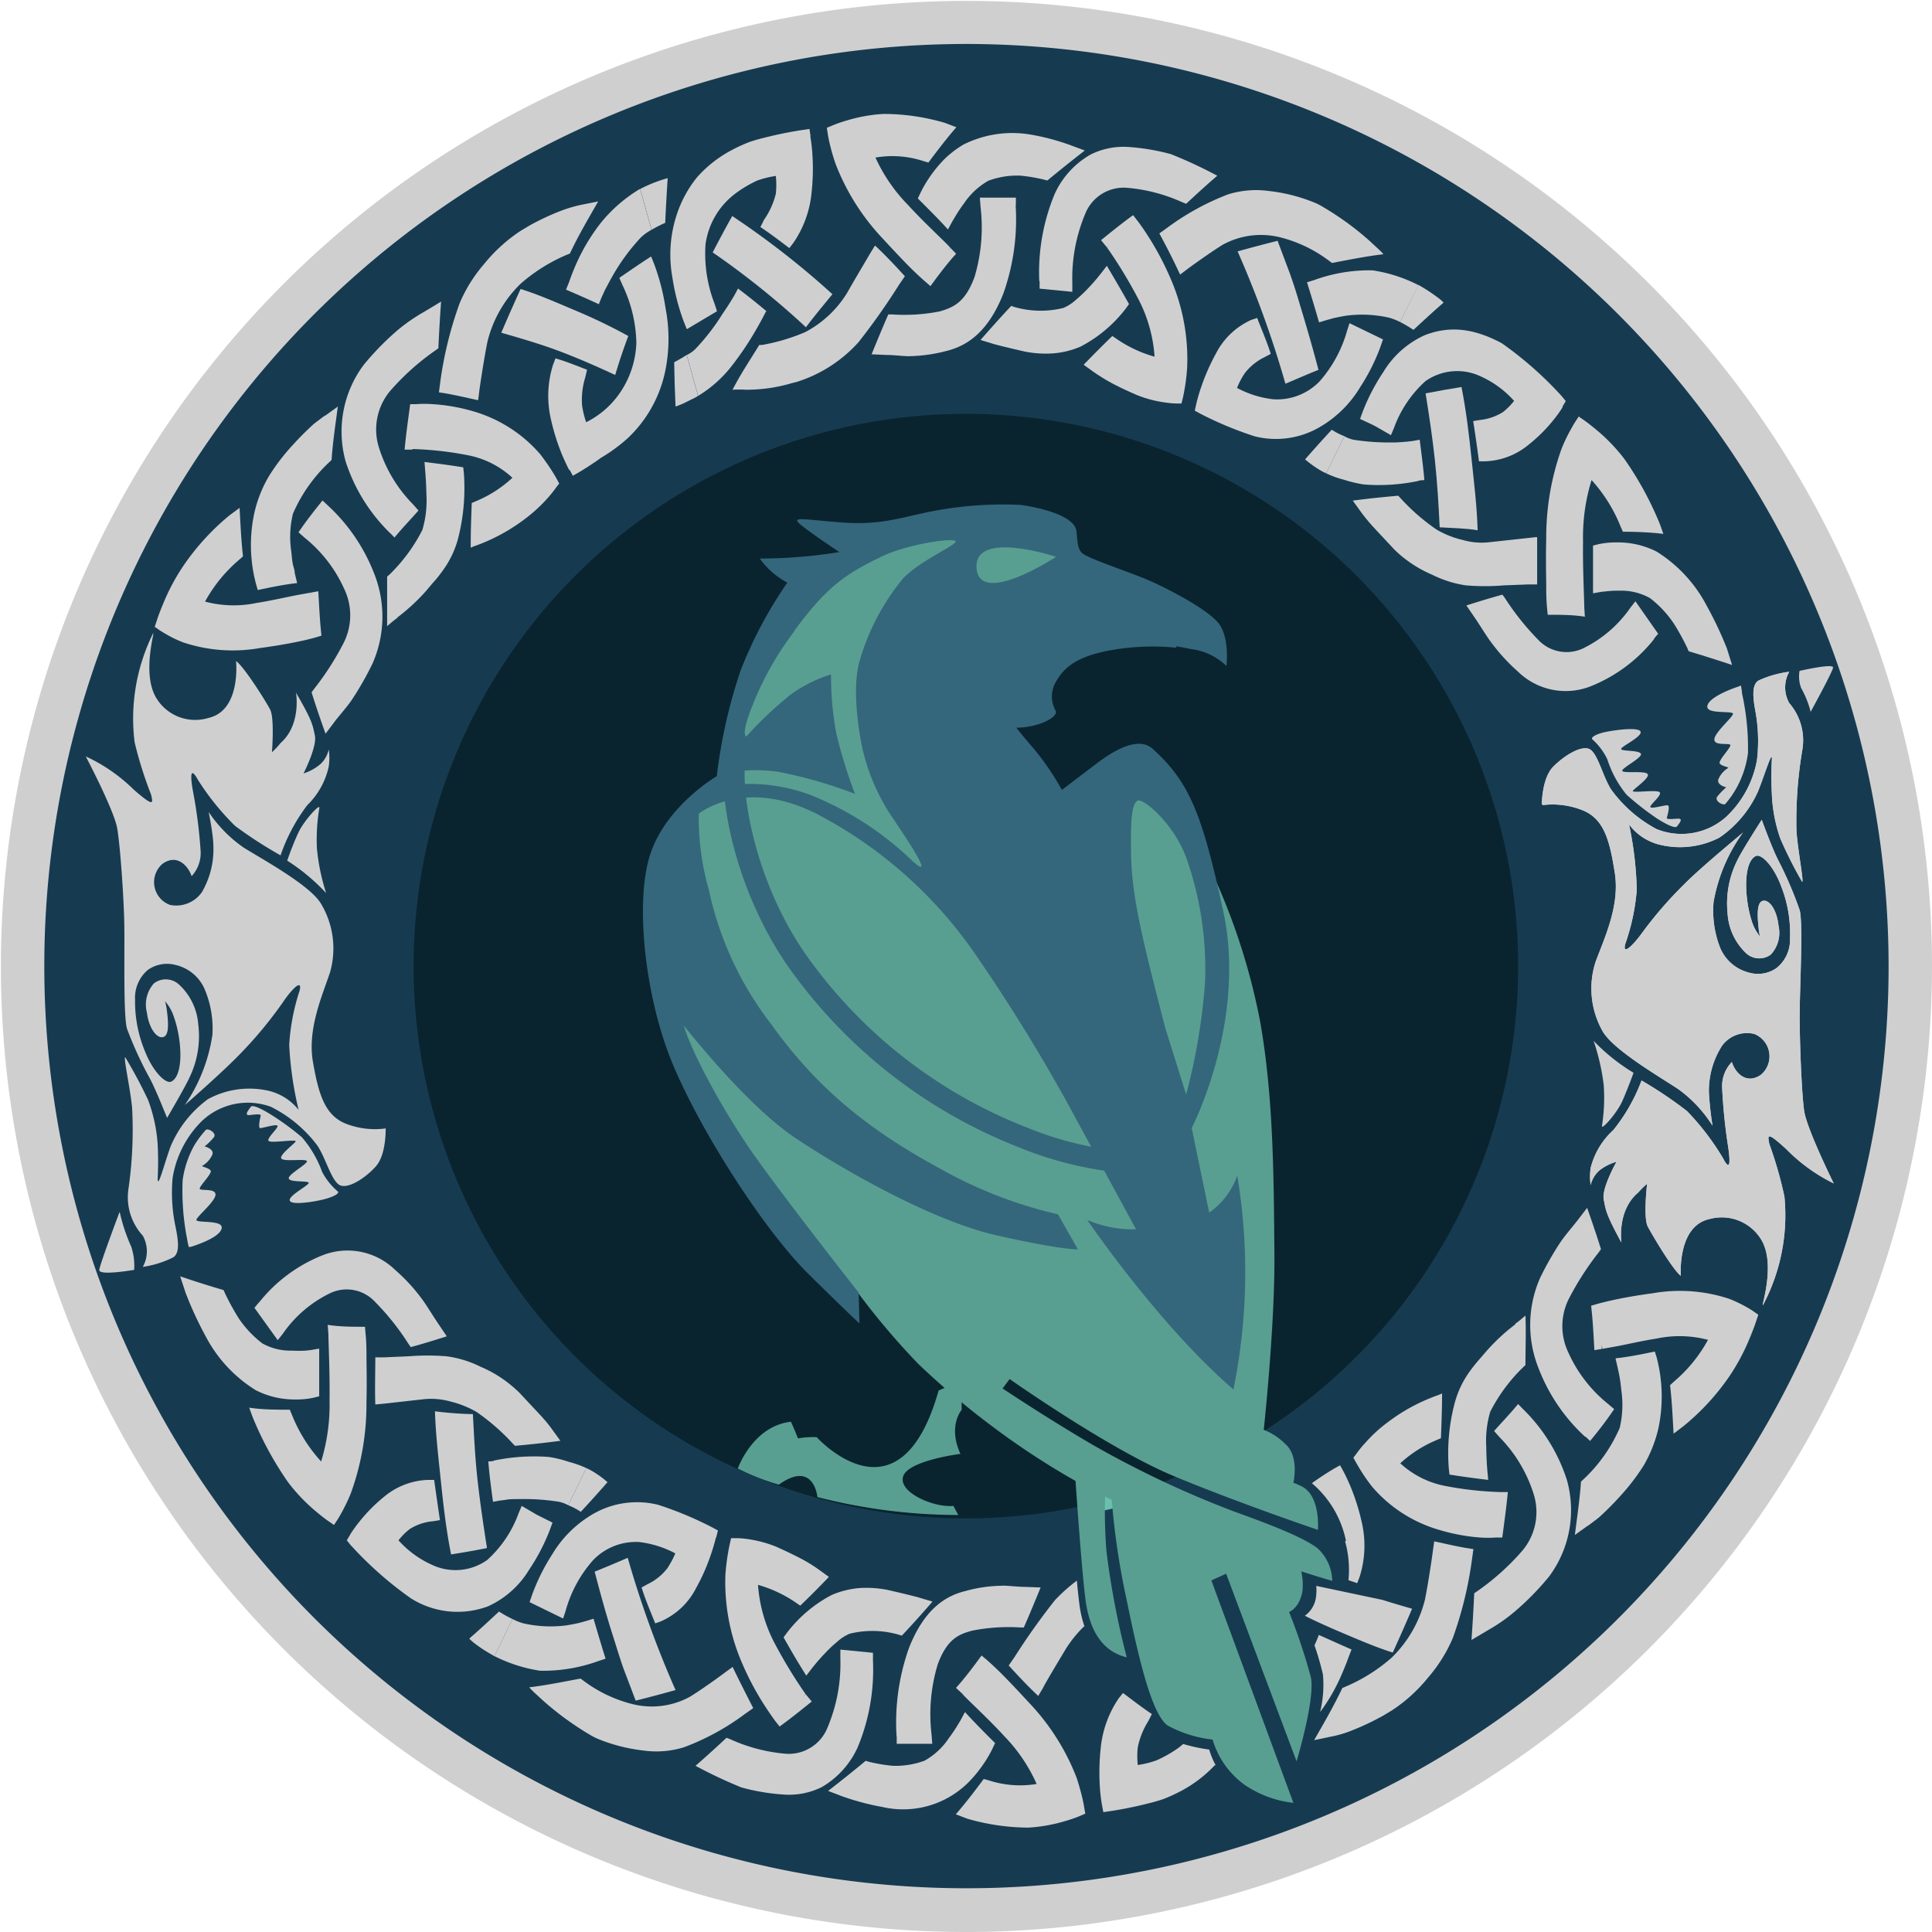 <?xml version="1.0" encoding="UTF-8"?> <svg xmlns="http://www.w3.org/2000/svg" id="Слой_1" data-name="Слой 1" width="60mm" height="60mm" viewBox="0 0 170.08 170.08"> <defs> <style>.cls-1{fill:#163b51;}.cls-2{fill:#0a242f;}.cls-3,.cls-4{fill:#d0cfd0;}.cls-4{fill-opacity:0;}.cls-5{fill:#6abfaf;}.cls-6{fill:#589f91;}.cls-7{fill:#34677c;}</style> </defs> <path class="cls-1" d="M356.88,414.69a83.11,83.11,0,1,1-85.3-83.08q1.1,0,2.19,0a83.11,83.11,0,0,1,83.11,83.11" transform="translate(-188.74 -329.65)"></path> <path class="cls-2" d="M322.39,414.69a48.62,48.62,0,1,1-48.62-48.61,48.62,48.62,0,0,1,48.62,48.61" transform="translate(-188.74 -329.65)"></path> <path class="cls-3" d="M332.53,424.08a17.09,17.09,0,0,1-3.5-2.8,19.08,19.08,0,0,1,.89,3.89,15.89,15.89,0,0,1-.15,3.57c-.11.51,1.31-1.09,1.78-2.14s1-2.52,1-2.52" transform="translate(-188.74 -329.65)"></path> <path class="cls-3" d="M348.15,392.36a8.51,8.51,0,0,0-.85-2.14,2.91,2.91,0,0,1-.14-1.51s3-.69,2.95-.29-2,3.94-2,3.94" transform="translate(-188.74 -329.65)"></path> <path class="cls-3" d="M341.72,390.11c-.84.28-2.62,1-2.68,1.73s2.35.33,2.26.67-1.6,1.62-1.64,2.22,1.26.31,1.4.49-1.11,1.4-.92,1.65.86.31.73.39a2.14,2.14,0,0,0-.86,1c-.15.52.7.7.7.7a5.47,5.47,0,0,0-.81.84c-.23.36.51.78.72.63a8.58,8.58,0,0,0,1-1.43,8.67,8.67,0,0,0,1-3.05,22,22,0,0,0-.52-5.23A6.46,6.46,0,0,0,342,390Z" transform="translate(-188.74 -329.65)"></path> <path class="cls-3" d="M336.33,402.45c.29-.37.62-.76.09-.73s-1,.09-.94-.1.28-1,.09-1.07-1.46.34-1.54.15,1-1,.83-1.29-2.56.1-2.37-.15,1.5-1.14,1.3-1.46-2.06-.06-2.23-.27,1.69-1.13,1.64-1.49-1.6-.24-1.74-.43,1.82-1.07,1.71-1.53-2.26-.16-3.05,0-1.33.45-1.22.64a5.55,5.55,0,0,1,1.34,1.78,9.51,9.51,0,0,0,1.69,3.11,25,25,0,0,0,2.54,2c.68.46,1.68,1,1.86.81" transform="translate(-188.74 -329.65)"></path> <path class="cls-3" d="M324.47,400.46s0-2.29,1-3.31,2.62-2,3.3-1.49,1.1,2.41,1.81,3.5a11.73,11.73,0,0,0,4,3.48,5.89,5.89,0,0,0,6.11-1.07,9.06,9.06,0,0,0,2.72-5,14.34,14.34,0,0,0-.12-4.21c-.18-1-.43-2.43.28-2.81a9.12,9.12,0,0,1,2.68-.76,2.83,2.83,0,0,0,0,2.75,5,5,0,0,1,1.16,4.09,37.33,37.33,0,0,0-.52,7.18c.11,1.66.68,4.57.49,4.46a37.54,37.54,0,0,1-1.91-3.79,13.38,13.38,0,0,1-.75-3.95,29.3,29.3,0,0,1,0-3c.07-1-.61,1.28-1.22,2.8a9.75,9.75,0,0,1-3.4,4.06,7.56,7.56,0,0,1-5.09.66,4.8,4.8,0,0,1-2.86-1.82,30.8,30.8,0,0,1,.68,5.76,18.7,18.7,0,0,1-1,4.72c-.33,1.17.74.08,1.45-.91a35.11,35.11,0,0,1,3.73-4.31c1.53-1.55,5-4.38,5.18-4.56a14.78,14.78,0,0,0-2.6,6.13,8.94,8.94,0,0,0,.57,4,3.73,3.73,0,0,0,2.51,2.2,2.85,2.85,0,0,0,2.45-.38,3.18,3.18,0,0,0,1.2-2.62,11.28,11.28,0,0,0-.76-4.54c-.67-1.84-1.77-2.94-2.25-2.71-1.13.54-1,3.7-.38,5.65a4,4,0,0,0,.75,1.43,4.9,4.9,0,0,1-.13-.81c-.14-1.32-.11-2.29.45-2.34s1.18.9,1.31,2.22a2.78,2.78,0,0,1-.69,2.53,1.71,1.71,0,0,1-2.27-.23,5.26,5.26,0,0,1-1.53-3.46,8.42,8.42,0,0,1,.86-4.61c.35-.77,2.15-3.57,2.15-3.57.18.48.94,2.55,1.44,3.53a34,34,0,0,1,1.9,4.42c.32,1.16,0,7,0,9.33s.17,6.71.39,8.31,2.61,6.42,2.61,6.42a15.24,15.24,0,0,1-4.16-3c-1.79-1.65-1.65-1.22-1.51-.47a34.44,34.44,0,0,1,1.33,4.64,16.9,16.9,0,0,1-1.85,9.47c-.37.69,1.11-3.2-.09-5.51a4.06,4.06,0,0,0-4.63-2c-2.89.6-2.55,5-2.55,5-.64-.43-2.5-3.55-2.91-4.33s-.06-3.77-.06-3.77a7.57,7.57,0,0,0-.79.78c-1.89,1.58-1.47,4.4-1.47,4.4-1.38-2.54-1.37-2.82-1.56-3.81s1.13-3.31,1.13-3.31a4.44,4.44,0,0,0-1.54.79,2.54,2.54,0,0,0-.74,1.27,5.25,5.25,0,0,1,0-1.51,6.7,6.7,0,0,1,2-3.34,15.74,15.74,0,0,0,2.48-4.36,36,36,0,0,1,4,2.69,22.38,22.38,0,0,1,3.16,4.13c.59,1.14.69.59.48-.88a48.18,48.18,0,0,1-.54-5.23,3.05,3.05,0,0,1,.85-2.34c.29.93,1.23,2,2.53,1.15a2.12,2.12,0,0,0-.56-3.62,2.72,2.72,0,0,0-2.84,1.05,7.38,7.38,0,0,0-1.15,4.12,29,29,0,0,0,.32,2.91,11.63,11.63,0,0,0-3-3.21c-1.69-1.12-5.85-3.53-6.71-5.17a7.62,7.62,0,0,1-.6-6c.75-2.07,2.16-4.93,1.71-7.84s-.95-4.72-2.74-5.51a7.14,7.14,0,0,0-3.57-.5" transform="translate(-188.74 -329.65)"></path> <path class="cls-3" d="M214,405.4a17.49,17.49,0,0,1,3.45,2.87,18.46,18.46,0,0,1-.81-3.91,16.65,16.65,0,0,1,.21-3.56c.12-.51-1.32,1.06-1.82,2.1s-1,2.5-1,2.5" transform="translate(-188.74 -329.65)"></path> <path class="cls-3" d="M199.29,436.39a15.27,15.27,0,0,0,1,3,5.33,5.33,0,0,1,.26,2.05s-3.14.55-3.07,0,1.78-5.08,1.78-5.08" transform="translate(-188.74 -329.65)"></path> <path class="cls-3" d="M205.55,439.41c.84-.26,2.64-.93,2.71-1.67s-2.34-.38-2.23-.72,1.63-1.58,1.68-2.18-1.25-.34-1.38-.52,1.14-1.38.95-1.63-.85-.34-.73-.41a2.13,2.13,0,0,0,.89-1c.16-.5-.69-.71-.69-.71a4.85,4.85,0,0,0,.83-.82c.24-.35-.49-.79-.71-.64a8.76,8.76,0,0,0-1.05,1.41,8.89,8.89,0,0,0-1,3,21.89,21.89,0,0,0,.4,5.24,6.77,6.77,0,0,0,.14.67Z" transform="translate(-188.74 -329.65)"></path> <path class="cls-3" d="M210.82,427.09c-.28.37-.6.78-.07.72s1-.12.94.08-.24,1.05-.05,1.07,1.44-.39,1.53-.2-.95,1.07-.79,1.32,2.56-.19,2.38.07-1.46,1.19-1.25,1.49,2.06,0,2.24.21-1.66,1.18-1.59,1.54,1.6.19,1.75.37-1.79,1.13-1.66,1.58,2.26.09,3.05-.12,1.32-.49,1.19-.67a5.87,5.87,0,0,1-1.39-1.73,9.72,9.72,0,0,0-1.79-3.06,23.7,23.7,0,0,0-2.61-1.92c-.69-.44-1.71-1-1.88-.75" transform="translate(-188.74 -329.65)"></path> <path class="cls-4" d="M223,427.74s.08,2.3-.85,3.35-2.55,2.11-3.26,1.6-1.18-2.38-1.92-3.44a11.74,11.74,0,0,0-4.07-3.36,5.88,5.88,0,0,0-6.07,1.28,9.07,9.07,0,0,0-2.55,5.07,14.48,14.48,0,0,0,.25,4.2c.21,1,.52,2.42-.18,2.82a8.84,8.84,0,0,1-2.66.84,2.83,2.83,0,0,0,0-2.75,5,5,0,0,1-1.3-4,36.58,36.58,0,0,0,.29-7.19c-.17-1.67-.83-4.56-.63-4.45a40.91,40.91,0,0,1,2,3.73,13.26,13.26,0,0,1,.88,3.92,26.32,26.32,0,0,1,0,3c0,1,.58-1.3,1.13-2.84a9.86,9.86,0,0,1,3.27-4.17,7.52,7.52,0,0,1,5.06-.83,4.78,4.78,0,0,1,2.92,1.72,30.16,30.16,0,0,1-.87-5.73,19,19,0,0,1,.88-4.75c.29-1.17-.75-.05-1.42,1a35.92,35.92,0,0,1-3.59,4.43c-1.48,1.6-4.81,4.54-5,4.72a14.56,14.56,0,0,0,2.4-6.2,8.9,8.9,0,0,0-.7-4,3.71,3.71,0,0,0-2.58-2.12,2.84,2.84,0,0,0-2.44.46,3.16,3.16,0,0,0-1.11,2.66,11.45,11.45,0,0,0,.91,4.52c.73,1.81,1.86,2.87,2.34,2.62,1.11-.57.89-3.72.19-5.65a3.79,3.79,0,0,0-.8-1.41,6,6,0,0,1,.16.8c.18,1.33.19,2.29-.37,2.36s-1.21-.86-1.39-2.18a2.77,2.77,0,0,1,.61-2.54,1.71,1.71,0,0,1,2.28.15,5.26,5.26,0,0,1,1.64,3.41,8.35,8.35,0,0,1-.71,4.64c-.32.77-2,3.63-2,3.63-.19-.47-1-2.51-1.55-3.48a33.61,33.61,0,0,1-2-4.36c-.35-1.14-.24-7-.3-9.32s-.39-6.7-.67-8.3-2.82-6.32-2.82-6.32a15.32,15.32,0,0,1,4.26,2.9c1.84,1.58,1.69,1.17,1.52.42a34.21,34.21,0,0,1-1.48-4.6,14.34,14.34,0,0,1-.3-3.72,11.07,11.07,0,0,0,1.89,3.18,7,7,0,0,0,6.06,1.19c2.87-.68,2-4.44,2-4.44a6.22,6.22,0,0,1,1.74,2.06,9.68,9.68,0,0,1,.69,2.51,7.7,7.7,0,0,0,.76-.81,10.29,10.29,0,0,0,.93-2.69,10.44,10.44,0,0,1,1.16,3.1,5.73,5.73,0,0,1-.09,2.25,4.5,4.5,0,0,0,1.5-.85,2.48,2.48,0,0,0,.7-1.28,5,5,0,0,1,0,1.5,6.59,6.59,0,0,1-1.85,3.4,15.61,15.61,0,0,0-2.34,4.45,39.19,39.19,0,0,1-4.05-2.56,22.81,22.81,0,0,1-3.29-4c-.63-1.12-.71-.57-.45.9a47.07,47.07,0,0,1,.71,5.21,3.07,3.07,0,0,1-.77,2.37c-.32-.93-1.3-2-2.57-1.07a2.12,2.12,0,0,0,.68,3.6,2.73,2.73,0,0,0,2.81-1.15,7.34,7.34,0,0,0,1-4.15,29.14,29.14,0,0,0-.42-2.9,11.64,11.64,0,0,0,3.08,3.11c1.74,1.07,6,3.34,6.89,4.95a7.64,7.64,0,0,1,.8,6c-.69,2.09-2,5-1.45,7.89s1.09,4.68,2.91,5.41a7.15,7.15,0,0,0,3.59.38" transform="translate(-188.74 -329.65)"></path> <path class="cls-3" d="M320.77,461l0,.37h0V461a29.76,29.76,0,0,1-4.76-.53,8.07,8.07,0,0,1-4-2,10.9,10.9,0,0,1,3.23-2.06l.35-.15c.05-1.34.1-2.63.1-3.94-.26.13-.55.21-.81.32a16,16,0,0,0-3.95,2.2,12.47,12.47,0,0,0-2,1.83,8.87,8.87,0,0,0-.74.9c-.1.14-.2.27-.31.4l.27.49s.16.28.4.67a16,16,0,0,0,1,1.42,12.22,12.22,0,0,0,5.85,3.77A17,17,0,0,0,319,465c.89.06,1.43,0,1.43,0l.56,0c.18-1.35.36-2.65.49-4h-.67" transform="translate(-188.74 -329.65)"></path> <path class="cls-3" d="M315,465.33l-.12.86c-.06.48-.43,3-.7,4.29a10.7,10.7,0,0,1-2.94,5.11,15,15,0,0,1-4.07,2.55l-.26.11c-.76,1.61-1.61,3.06-2.48,4.59l1.43-.3a9.73,9.73,0,0,0,1.71-.48,23.3,23.3,0,0,0,2.94-1.38l.75-.45a13.84,13.84,0,0,0,3.2-2.9,13.23,13.23,0,0,0,2.18-3.49,33.47,33.47,0,0,0,1.67-6.82l.14-1c-1.14-.15-2.33-.44-3.45-.68" transform="translate(-188.74 -329.65)"></path> <path class="cls-3" d="M304.61,469.26a3.49,3.49,0,0,1,0,.79,2.41,2.41,0,0,1-1,1.84c.94.48,1.9.9,2.88,1.33,1.57.66,3.24,1.4,4.86,1.91.59-1.3,1.16-2.58,1.7-3.86-.89-.25-1.76-.51-2.62-.78Z" transform="translate(-188.74 -329.65)"></path> <path class="cls-3" d="M322.12,446.25a17,17,0,0,0-2.34,2.14c-.29.32-.58.67-.87,1a13.74,13.74,0,0,0-.87,1.11,8.46,8.46,0,0,0-1.23,2.63,17.29,17.29,0,0,0-.53,5.76l.06.57c1.11.18,2.25.33,3.41.47l-.08-.89s-.08-.9-.09-2a9.06,9.06,0,0,1,.35-3.11,14.79,14.79,0,0,1,2.89-3.91l.21-.2c0-1.48.06-2.87,0-4.35-.3.24-.58.5-.89.71" transform="translate(-188.74 -329.65)"></path> <path class="cls-3" d="M322.8,453.68l-.42-.43c-.67.83-1.41,1.58-2.11,2.38l.48.54a12.44,12.44,0,0,1,3,5,5.27,5.27,0,0,1-1,5,21.37,21.37,0,0,1-3.91,3.52l-.32.22q-.09,2-.24,4.11l1.52-.9a14.94,14.94,0,0,0,2.3-1.61,24.29,24.29,0,0,0,3-3.06,9.8,9.8,0,0,0,1.58-8.51,15.26,15.26,0,0,0-3.89-6.27" transform="translate(-188.74 -329.65)"></path> <path class="cls-3" d="M307.72,474.86l-.27.7s-.24.7-.7,1.73a15.92,15.92,0,0,1-1.8,3.08,9.94,9.94,0,0,0,.25-3.32,24.25,24.25,0,0,0-.74-2.55c.06-.15.1-.23.1-.23.1-.22.19-.45.28-.69,1,.44,1.91.86,2.88,1.28" transform="translate(-188.74 -329.65)"></path> <path class="cls-3" d="M329.75,448.4l0-.36h0l.05.36c.24-.06,1-.17,1.91-.36s2-.42,2.85-.55a9.81,9.81,0,0,1,4.54.11,12.9,12.9,0,0,1-3,3.68l-.34.31c.17,1.44.23,2.83.31,4.27l.88-.67a20.8,20.8,0,0,0,4.06-4.42,18.53,18.53,0,0,0,1.76-3.31c.37-.88.55-1.44.55-1.44l.21-.63-.43-.3s-.24-.17-.6-.37A12.58,12.58,0,0,0,341,444a13.83,13.83,0,0,0-6.77-.5c-1.5.2-2.73.43-3.58.62s-1.34.33-1.34.33l-.5.15c.16,1.33.21,2.58.29,3.91Z" transform="translate(-188.74 -329.65)"></path> <path class="cls-3" d="M328.46,464c.05,0,.42-.29,1-.73a25.91,25.91,0,0,0,1.9-1.9,19,19,0,0,0,2.08-2.71,11.79,11.79,0,0,0,1.29-3.25,13.58,13.58,0,0,0-.14-6.23l-.17-.55c-1.16.24-2.28.47-3.46.6l.2.87s.05.22.12.57.14.83.19,1.37a8.86,8.86,0,0,1-.14,3.31,13.6,13.6,0,0,1-3.16,4.5l-.25.23c-.11,1.6-.34,3.1-.54,4.7Z" transform="translate(-188.74 -329.65)"></path> <path class="cls-3" d="M328.29,456.1l.43.4a34.83,34.83,0,0,0,2.12-2.8l-.54-.46a12.2,12.2,0,0,1-3.5-4.54,5.35,5.35,0,0,1,.09-4.79,25.66,25.66,0,0,1,2.58-4l.21-.29c-.38-1.22-.8-2.45-1.22-3.64l-.92,1.2c-.52.65-1.14,1.38-1.46,1.87a26.89,26.89,0,0,0-1.77,3.12,10.27,10.27,0,0,0-.13,7.92,15.91,15.91,0,0,0,4.11,6.05" transform="translate(-188.74 -329.65)"></path> <path class="cls-3" d="M307.15,465.33a9.33,9.33,0,0,1,.3,3.43v0l.77.26.22-.58a9.11,9.11,0,0,0,.18-4.78,18.84,18.84,0,0,0-1-3.17c-.33-.79-.6-1.28-.62-1.32l-.29-.53-.48.27c-.44.26-1.2.73-2,1.31a9,9,0,0,1,3,5.08" transform="translate(-188.74 -329.65)"></path> <path class="cls-3" d="M259.67,478.8l-.24.23.23-.24a42.52,42.52,0,0,1-2.8-4.62,13,13,0,0,1-1.39-5,11.37,11.37,0,0,1,3.4,1.61l.32.22c.87-.84,1.71-1.68,2.52-2.53l-.73-.53a14.39,14.39,0,0,0-1.43-.92c-.73-.4-1.63-.83-2.51-1.22a10.6,10.6,0,0,0-2.48-.66,7,7,0,0,0-1-.08h-.46l-.13.58s-.07.32-.15.79-.17,1.12-.22,1.85a17.93,17.93,0,0,0,1.48,7.81,25.3,25.3,0,0,0,2,3.75c.55.84.91,1.32.91,1.32l.38.48c1-.72,1.91-1.46,2.83-2.2Z" transform="translate(-188.74 -329.65)"></path> <path class="cls-3" d="M251.79,465l.15-.62-.48-.26a31.43,31.43,0,0,0-4.79-2,7.73,7.73,0,0,0-5.92.93,10.08,10.08,0,0,0-3.4,3.44A17.67,17.67,0,0,0,235.6,470l-.24.69,2.95,1.44.22-.66a11.22,11.22,0,0,1,2.41-4.46A5.21,5.21,0,0,1,245,465.4a8.93,8.93,0,0,1,3.19,1,7.93,7.93,0,0,1-.71,1.32,4.8,4.8,0,0,1-1.73,1.39l-.53.29c.35,1.12.78,2.1,1.2,3.16l.5-.18a6.3,6.3,0,0,0,3.1-2.93,17.53,17.53,0,0,0,1.32-3c.28-.83.41-1.39.42-1.43" transform="translate(-188.74 -329.65)"></path> <path class="cls-3" d="M253.23,476.4l-.62.45c-.34.27-2.17,1.59-3.15,2.18a7,7,0,0,1-5.11.62,12,12,0,0,1-4.27-2.06l-.23-.17c-1.47.27-3,.59-4.52.77.35.4.75.73,1.13,1.09a26.5,26.5,0,0,0,4.2,3.08,5.56,5.56,0,0,0,.77.39,14.88,14.88,0,0,0,3.93,1,8.18,8.18,0,0,0,3.61-.29,21.57,21.57,0,0,0,5.37-2.94l.71-.5c-.63-1.22-1.24-2.43-1.82-3.63" transform="translate(-188.74 -329.65)"></path> <path class="cls-3" d="M244,466.79c-.95.41-1.92.82-2.91,1.22.49,1.86,1,3.76,1.62,5.68.3.95.6,1.95.93,2.88l1.06,2.79c1.19-.29,2.36-.61,3.51-.93A90.78,90.78,0,0,1,244,466.79" transform="translate(-188.74 -329.65)"></path> <path class="cls-3" d="M269.77,470.33c-.1-.05-1.34-.36-2.87-.71a9.62,9.62,0,0,0-2.48-.17,7.94,7.94,0,0,0-2.44.6,11.87,11.87,0,0,0-3.94,3.31l-.32.43c.63,1.12,1.28,2.24,2,3.37l.5-.65.34-.42c.2-.24.49-.57.82-.91a11.18,11.18,0,0,1,1.06-1,3.85,3.85,0,0,1,1.1-.71,8.33,8.33,0,0,1,4.33.09l.26.08c.94-1,1.84-2,2.7-3Z" transform="translate(-188.74 -329.65)"></path> <path class="cls-3" d="M265.59,475.82v-.67l-2.87-.28,0,.79a14.43,14.43,0,0,1-1.13,6.07,3.67,3.67,0,0,1-3.77,2.3,14.74,14.74,0,0,1-4.77-1.26l-.35-.14c-.89.83-1.8,1.66-2.73,2.47A41.38,41.38,0,0,0,254,487a18.58,18.58,0,0,0,3.89.64,6.5,6.5,0,0,0,3.2-.67,7.75,7.75,0,0,0,3.15-3.49,17.77,17.77,0,0,0,1.35-7.65" transform="translate(-188.74 -329.65)"></path> <path class="cls-3" d="M232.26,475.45l1.6-3.27a4.89,4.89,0,0,0,1,.39,10.93,10.93,0,0,0,3.73.17c.53-.09,1-.18,1.28-.26l.51-.14.61-.19c.34,1.16.69,2.34,1.06,3.52l-.61.2a14.24,14.24,0,0,1-5.16.86,13.37,13.37,0,0,1-4-1.28" transform="translate(-188.74 -329.65)"></path> <path class="cls-3" d="M238.76,462.16l1.6-3.27.31.15a8.65,8.65,0,0,1,1.55,1.09c-.77.88-1.55,1.75-2.35,2.61a5.85,5.85,0,0,0-1.11-.58" transform="translate(-188.74 -329.65)"></path> <path class="cls-3" d="M273.45,478.75l.19-.27h0l-.19.28c.37.44,2.35,2.24,3.7,3.73A14.42,14.42,0,0,1,280,486.7a8.94,8.94,0,0,1-4.25-.33l-.41-.11c-.79,1.06-1.61,2.14-2.46,3.11l1,.38a19.44,19.44,0,0,0,5.4.79,14.13,14.13,0,0,0,3.21-.57,12.39,12.39,0,0,0,1.26-.43l.53-.23-.1-.58s-.05-.33-.16-.8-.28-1.11-.51-1.8a20.09,20.09,0,0,0-4.12-6.52c-1.11-1.2-2.06-2.21-2.73-2.86s-1.08-1-1.08-1l-.43-.36c-.73,1-1.48,2-2.25,2.85Z" transform="translate(-188.74 -329.65)"></path> <path class="cls-3" d="M284.18,472.82a10.69,10.69,0,0,0-1.62,2c-.6,1-1.8,3-2,3.42l-.42.71c-.89-.83-1.76-1.76-2.6-2.68l.51-.74a60,60,0,0,1,3.55-5,14.61,14.61,0,0,1,1.94-1.73c.07.79.15,1.5.22,2.06a9.72,9.72,0,0,0,.46,2" transform="translate(-188.74 -329.65)"></path> <path class="cls-3" d="M262.87,487.78a22.14,22.14,0,0,0,3.53.94,8.14,8.14,0,0,0,7.54-2.11,11.1,11.1,0,0,0,1.16-1.36,10.83,10.83,0,0,0,1-1.64l.24-.51c-.91-.91-1.79-1.79-2.65-2.73l-.4.74-.29.48c-.17.28-.42.66-.72,1.06a6.22,6.22,0,0,1-2.15,2,7.4,7.4,0,0,1-2.79.45,14.34,14.34,0,0,1-2.09-.35l-.3-.09c-1.07.89-2.17,1.77-3.31,2.65Z" transform="translate(-188.74 -329.65)"></path> <path class="cls-3" d="M267.68,482.5l0,.66h3.13l-.06-.79a15.19,15.19,0,0,1,.53-6.17c.84-2.32,1.92-2.69,3.05-3a16.48,16.48,0,0,1,4.22-.28h.32c.52-1.18,1-2.35,1.48-3.52l-1.36-.05c-.74,0-1.62-.14-2.13-.1a12.53,12.53,0,0,0-3.12.46c-1.46.36-3.54,1.3-5,5.07a19.6,19.6,0,0,0-1.07,7.75" transform="translate(-188.74 -329.65)"></path> <path class="cls-3" d="M295.68,485.05a11.41,11.41,0,0,1-2.92,2.24,15.16,15.16,0,0,1-1.61.74c-.58.2-1.19.35-1.77.49-1.16.28-2.23.47-2.85.56l-.66.1-.12-.63a15,15,0,0,1-.18-1.5,20.12,20.12,0,0,1,.06-3.42,9.42,9.42,0,0,1,1.6-4.48l.37-.46c.74.55,1.5,1.14,2.27,1.67l.27.18-.1.21-.22.43a6.85,6.85,0,0,0-.92,2.3,7.46,7.46,0,0,0,0,1.55,8.44,8.44,0,0,0,1.65-.41,10.78,10.78,0,0,0,2-1.15l.35-.29a15.37,15.37,0,0,0,2.29.49,6.89,6.89,0,0,0,.57,1.38" transform="translate(-188.74 -329.65)"></path> <path class="cls-3" d="M217.65,447.09h0c0,.59.14,3.61.1,5.8a17,17,0,0,1-.74,5.42,13.47,13.47,0,0,1-2.57-4.11l-.19-.45c-1.18,0-2.42,0-3.57-.18.14.38.27.78.43,1.14a29.39,29.39,0,0,0,3,5.44,15.72,15.72,0,0,0,2.45,2.56c.66.56,1.09.85,1.09.85l.49.34.31-.47s.17-.26.39-.67a15.35,15.35,0,0,0,.78-1.64,22.91,22.91,0,0,0,1.38-8c.05-1.83,0-3.34,0-4.39s-.08-1.66-.08-1.66l-.05-.62c-1.08,0-2.22,0-3.28-.17Z" transform="translate(-188.74 -329.65)"></path> <path class="cls-3" d="M219.58,464.73l-.31.52c.16.19.3.39.47.56a32,32,0,0,0,5.18,4.55,7.68,7.68,0,0,0,6.78.7,8.17,8.17,0,0,0,3.63-3.24,17.57,17.57,0,0,0,1.8-3.45l.25-.68L236,463l-1.33-.78-.27.63a10.21,10.21,0,0,1-2.77,4.13,4.82,4.82,0,0,1-4.5.58,8.79,8.79,0,0,1-3.31-2.31,5.52,5.52,0,0,1,1-1,4.58,4.58,0,0,1,2.05-.68l.6-.1q-.27-1.8-.51-3.54l-.53,0a6.35,6.35,0,0,0-3.86,1.47,14.14,14.14,0,0,0-2.16,2.17c-.52.64-.8,1.11-.83,1.14" transform="translate(-188.74 -329.65)"></path> <path class="cls-3" d="M221.9,453.28l.72-.07,3.49-.39a6.33,6.33,0,0,1,2.29.21,8.68,8.68,0,0,1,2.31.93,19,19,0,0,1,3.19,2.79l.17.18c1.37-.12,2.71-.27,4-.44l-.77-1.07c-.11-.15-.46-.62-1-1.2s-1.18-1.26-1.87-2c-.17-.16-.34-.32-.52-.47a10.67,10.67,0,0,0-2.84-1.77,9.63,9.63,0,0,0-3-.93,21.2,21.2,0,0,0-3.39,0l-2.09.09-.81,0c0,1.37-.05,2.8,0,4.14" transform="translate(-188.74 -329.65)"></path> <path class="cls-3" d="M228.45,466.49c1.08-.17,2.13-.35,3.16-.56-.31-2-.6-3.94-.82-5.89s-.32-4-.42-5.9a30.89,30.89,0,0,1-3.34-.25c.07,2.12.31,4.1.53,6.23s.48,4.32.89,6.37" transform="translate(-188.74 -329.65)"></path> <path class="cls-3" d="M205.08,443.46a31.24,31.24,0,0,0,1.74,3.78,12.27,12.27,0,0,0,4.43,4.79,7.5,7.5,0,0,0,3.44.82,7.22,7.22,0,0,0,1.68-.16l.47-.12c0-1.42,0-2.82,0-4.2l-.73.13-.48.05a9.42,9.42,0,0,1-1.14,0,5.07,5.07,0,0,1-2.66-.64,9.43,9.43,0,0,1-2.1-2.24,22,22,0,0,1-1.16-2.12l-.15-.33c-1.26-.37-2.53-.77-3.82-1.21Z" transform="translate(-188.74 -329.65)"></path> <path class="cls-3" d="M211.53,444.31l-.39.47,2.05,2.85.45-.57a10.72,10.72,0,0,1,4.19-3.58,3.39,3.39,0,0,1,3.92.77,22.07,22.07,0,0,1,2.94,3.69l.21.3c1.07-.29,2.13-.62,3.17-.95L227.2,446c-.46-.7-1-1.58-1.32-2a15.58,15.58,0,0,0-2.35-2.55,6,6,0,0,0-6.48-1.26,13.49,13.49,0,0,0-5.52,4.14" transform="translate(-188.74 -329.65)"></path> <path class="cls-3" d="M230.05,473.9c.87-.75,1.76-1.58,2.62-2.38a10.49,10.49,0,0,0,1.19.66l-1.6,3.27-.3-.18a11.93,11.93,0,0,1-1.36-.89,4.16,4.16,0,0,1-.55-.48" transform="translate(-188.74 -329.65)"></path> <path class="cls-3" d="M231.73,458.3c.19,0,.37,0,.58-.09a17.34,17.34,0,0,1,4.74-.3,10.28,10.28,0,0,1,1.76.43,9.59,9.59,0,0,1,1.55.55l-1.6,3.27a2.84,2.84,0,0,0-.85-.31,19.44,19.44,0,0,0-3.45-.23c-.5,0-.93,0-1.23.07l-.5.06-.59.11c-.16-1.21-.32-2.35-.41-3.56" transform="translate(-188.74 -329.65)"></path> <path class="cls-3" d="M225.09,369.17v-.36h0v.37a29.88,29.88,0,0,1,4.76.53,8,8,0,0,1,4,2,10.78,10.78,0,0,1-3.23,2.07l-.35.15c-.05,1.33-.1,2.62-.09,3.94.25-.13.54-.21.81-.32a16.32,16.32,0,0,0,3.94-2.2,13.55,13.55,0,0,0,2-1.83,11.36,11.36,0,0,0,.73-.9c.1-.14.2-.27.31-.4l-.27-.5s-.15-.27-.4-.66-.6-.9-1-1.42a12.31,12.31,0,0,0-5.86-3.77,16.29,16.29,0,0,0-3.61-.64c-.89-.06-1.43,0-1.43,0h-.55c-.18,1.36-.37,2.66-.49,4h.67" transform="translate(-188.74 -329.65)"></path> <path class="cls-3" d="M238.88,371l.29.53.48-.27c.44-.26,1.2-.73,2-1.31a14.46,14.46,0,0,0,2.4-1.77,11.25,11.25,0,0,0,3.28-6,14.17,14.17,0,0,0,0-5.4,19.44,19.44,0,0,0-1-3.88l-.27-.67c-.95.6-1.87,1.25-2.8,1.88l.27.62a12.27,12.27,0,0,1,1.23,5.1,8.25,8.25,0,0,1-1.69,4.74,7.8,7.8,0,0,1-2.73,2.25,8.07,8.07,0,0,1-.36-1.5,6.7,6.7,0,0,1,.28-2.44l.16-.68c-.91-.35-1.86-.74-2.78-1l-.22.58a9.11,9.11,0,0,0-.18,4.78,19.24,19.24,0,0,0,1,3.17c.34.79.6,1.28.62,1.32" transform="translate(-188.74 -329.65)"></path> <path class="cls-3" d="M230.83,364.89l.11-.86c.06-.48.44-3,.71-4.29a10.63,10.63,0,0,1,2.93-5.12,15.12,15.12,0,0,1,4.08-2.55l.25-.1c.76-1.62,1.62-3.06,2.49-4.59l-1.44.29a12,12,0,0,0-1.71.49,21.81,21.81,0,0,0-2.94,1.37l-.75.45a14.07,14.07,0,0,0-3.2,2.91,12.93,12.93,0,0,0-2.17,3.49,33.53,33.53,0,0,0-1.68,6.81l-.13,1c1.14.16,2.32.45,3.45.69" transform="translate(-188.74 -329.65)"></path> <path class="cls-3" d="M242.9,362.66c.35-1.19.73-2.31,1.15-3.43a49,49,0,0,0-4.62-2.23c-1.57-.66-3.23-1.4-4.86-1.91-.59,1.3-1.16,2.58-1.7,3.85,1.76.51,3.46,1,5.13,1.63s3.32,1.36,4.9,2.09" transform="translate(-188.74 -329.65)"></path> <path class="cls-3" d="M223.73,384a17.47,17.47,0,0,0,2.35-2.14c.29-.32.57-.68.86-1a11.82,11.82,0,0,0,.87-1.11,8.48,8.48,0,0,0,1.24-2.63,17.9,17.9,0,0,0,.53-5.76l-.06-.57c-1.12-.18-2.26-.33-3.41-.47l.07.88s.08.9.1,2a9.11,9.11,0,0,1-.36,3.11,15,15,0,0,1-2.88,3.91l-.22.19c0,1.48,0,2.88,0,4.36.29-.24.57-.5.88-.71" transform="translate(-188.74 -329.65)"></path> <path class="cls-3" d="M223.05,376.54l.42.43c.68-.83,1.41-1.58,2.11-2.38l-.48-.54a12.38,12.38,0,0,1-3-5,5.28,5.28,0,0,1,1-5,21.69,21.69,0,0,1,3.91-3.51l.32-.23q.09-2,.24-4.11l-1.51.91a15.82,15.82,0,0,0-2.31,1.6,24.44,24.44,0,0,0-3,3.07,9.82,9.82,0,0,0-1.58,8.5,15.41,15.41,0,0,0,3.89,6.28" transform="translate(-188.74 -329.65)"></path> <path class="cls-3" d="M245.09,346.28l1,3.6a4.81,4.81,0,0,0-.9.64,17.73,17.73,0,0,0-2.51,3.4c-.3.52-.54,1-.7,1.29l-.24.53c-.1.22-.19.45-.28.69-.95-.44-1.91-.86-2.89-1.28l.28-.7s.23-.71.69-1.73a17,17,0,0,1,2.14-3.51,13.09,13.09,0,0,1,3.4-2.93" transform="translate(-188.74 -329.65)"></path> <path class="cls-3" d="M249.19,360.9l1,3.6-.3.18c-.44.2-.84.43-1.16.56s-.52.2-.52.2q-.09-1.95-.12-3.9c.25-.14.68-.36,1.09-.64" transform="translate(-188.74 -329.65)"></path> <path class="cls-3" d="M216.1,381.82l.05.36h0l-.06-.36c-.23.05-1,.17-1.91.36s-2,.42-2.85.55a9.79,9.79,0,0,1-4.54-.12,13.07,13.07,0,0,1,3-3.68l.34-.3c-.16-1.45-.22-2.83-.3-4.27l-.89.66a21.29,21.29,0,0,0-4.05,4.43,18.33,18.33,0,0,0-1.77,3.31c-.37.87-.55,1.44-.55,1.44l-.21.63.43.3s.24.16.61.37a10.64,10.64,0,0,0,1.46.7,13.78,13.78,0,0,0,6.76.5c1.51-.2,2.73-.43,3.58-.61s1.34-.33,1.34-.33l.5-.15c-.15-1.33-.2-2.59-.28-3.91Z" transform="translate(-188.74 -329.65)"></path> <path class="cls-3" d="M217.4,366.22c-.06,0-.43.29-1,.72a26.21,26.21,0,0,0-1.91,1.91,18.23,18.23,0,0,0-2.07,2.71,11.2,11.2,0,0,0-1.29,3.25,13.36,13.36,0,0,0,.14,6.22l.16.56c1.16-.24,2.28-.48,3.47-.61l-.21-.86s0-.22-.11-.57-.14-.83-.2-1.37a8.64,8.64,0,0,1,.15-3.31,13.6,13.6,0,0,1,3.16-4.5l.24-.23c.11-1.6.34-3.11.55-4.7Z" transform="translate(-188.74 -329.65)"></path> <path class="cls-3" d="M217.57,374.12l-.44-.41c-.73.91-1.45,1.82-2.11,2.8l.53.47a12.17,12.17,0,0,1,3.5,4.53,5.38,5.38,0,0,1-.09,4.8,24.72,24.72,0,0,1-2.58,4l-.21.29c.38,1.22.8,2.45,1.23,3.64l.91-1.21c.52-.64,1.15-1.37,1.46-1.86a26.89,26.89,0,0,0,1.77-3.12,10.25,10.25,0,0,0,.13-7.93,16,16,0,0,0-4.1-6" transform="translate(-188.74 -329.65)"></path> <path class="cls-3" d="M286.18,351.42l.24-.23-.23.24a41.53,41.53,0,0,1,2.8,4.62,12.75,12.75,0,0,1,1.39,5,11.17,11.17,0,0,1-3.39-1.6l-.33-.22c-.86.84-1.7,1.68-2.52,2.53l.73.53c.17.12.72.51,1.44.92s1.62.83,2.5,1.21a10.3,10.3,0,0,0,2.49.66,8.14,8.14,0,0,0,1,.09h.45l.14-.57s.07-.32.15-.79a16.57,16.57,0,0,0,.21-1.85,17.75,17.75,0,0,0-1.47-7.81,25.38,25.38,0,0,0-2-3.76c-.54-.84-.91-1.31-.91-1.31l-.38-.49c-1,.73-1.91,1.46-2.82,2.2Z" transform="translate(-188.74 -329.65)"></path> <path class="cls-3" d="M294.06,365.18l-.14.62.47.26a31.68,31.68,0,0,0,4.8,2,7.65,7.65,0,0,0,5.91-.92,10,10,0,0,0,3.4-3.44,17.43,17.43,0,0,0,1.75-3.48l.24-.69-2.95-1.43-.21.66a11.4,11.4,0,0,1-2.41,4.45,5.2,5.2,0,0,1-4.09,1.59,8.8,8.8,0,0,1-3.19-1,6.57,6.57,0,0,1,.7-1.32,4.89,4.89,0,0,1,1.73-1.39l.54-.29c-.36-1.12-.79-2.1-1.2-3.16l-.51.17a6.46,6.46,0,0,0-3.1,2.93,18.42,18.42,0,0,0-1.32,3,14.65,14.65,0,0,0-.42,1.43" transform="translate(-188.74 -329.65)"></path> <path class="cls-3" d="M292.63,353.82l.61-.46c.34-.26,2.18-1.58,3.15-2.17a7,7,0,0,1,5.12-.63,12,12,0,0,1,4.26,2.07l.23.17c1.47-.28,3-.59,4.53-.77-.36-.41-.76-.73-1.14-1.1a25.55,25.55,0,0,0-4.2-3.07,4.64,4.64,0,0,0-.77-.39,14.88,14.88,0,0,0-3.93-1,8.34,8.34,0,0,0-3.61.28,22.47,22.47,0,0,0-5.37,2.94l-.71.51q1,1.83,1.83,3.63" transform="translate(-188.74 -329.65)"></path> <path class="cls-3" d="M301.9,363.43c1-.42,1.92-.83,2.91-1.22q-.74-2.81-1.62-5.68c-.29-1-.59-1.95-.93-2.89l-1.05-2.79c-1.2.3-2.37.61-3.52.93a90,90,0,0,1,4.21,11.65" transform="translate(-188.74 -329.65)"></path> <path class="cls-3" d="M276.08,359.89c.11.05,1.34.36,2.88.71a9.55,9.55,0,0,0,2.47.16,7.6,7.6,0,0,0,2.44-.6,12,12,0,0,0,3.94-3.3l.32-.44c-.62-1.11-1.28-2.24-1.95-3.37l-.51.66s-.13.16-.33.41-.5.58-.82.92a12.41,12.41,0,0,1-1.06,1,3.86,3.86,0,0,1-1.11.72,8.33,8.33,0,0,1-4.33-.09l-.26-.09c-.93,1-1.83,2-2.7,3Z" transform="translate(-188.74 -329.65)"></path> <path class="cls-3" d="M280.26,354.4v.66l2.88.28,0-.79a14.57,14.57,0,0,1,1.13-6.06,3.64,3.64,0,0,1,3.77-2.3,14.74,14.74,0,0,1,4.77,1.26l.35.14c.89-.83,1.8-1.66,2.74-2.47a40.15,40.15,0,0,0-4.08-1.9,19.25,19.25,0,0,0-3.89-.64,6.48,6.48,0,0,0-3.19.68,7.62,7.62,0,0,0-3.16,3.48,18,18,0,0,0-1.35,7.66" transform="translate(-188.74 -329.65)"></path> <path class="cls-3" d="M313.6,354.77,312,358a5.12,5.12,0,0,0-1-.39,10.75,10.75,0,0,0-3.74-.17c-.53.09-1,.18-1.28.26l-.5.14-.62.19c-.33-1.16-.69-2.34-1.06-3.53l.62-.19a14.15,14.15,0,0,1,5.15-.86,13.07,13.07,0,0,1,4,1.28" transform="translate(-188.74 -329.65)"></path> <path class="cls-3" d="M307.09,368.05l-1.6,3.27-.31-.15a9.4,9.4,0,0,1-1.55-1.08c.77-.88,1.55-1.75,2.35-2.61a5.9,5.9,0,0,0,1.11.57" transform="translate(-188.74 -329.65)"></path> <path class="cls-3" d="M272.41,351.47l-.2.27h0l.19-.28c-.37-.44-2.35-2.25-3.69-3.73a14.54,14.54,0,0,1-2.9-4.21,8.79,8.79,0,0,1,4.25.32l.41.12c.8-1.07,1.62-2.14,2.46-3.11l-1-.38a19.12,19.12,0,0,0-5.4-.79,13.69,13.69,0,0,0-3.22.57,11.55,11.55,0,0,0-1.25.43l-.53.22.09.59s.05.33.16.8.28,1.1.52,1.79a20.06,20.06,0,0,0,4.11,6.53c1.11,1.2,2.06,2.21,2.73,2.86s1.09,1,1.09,1l.42.37c.73-1,1.48-2,2.26-2.85Z" transform="translate(-188.74 -329.65)"></path> <path class="cls-3" d="M260.1,341.67,260,341l-.66.1c-.61.09-1.69.28-2.85.56-.59.14-1.19.29-1.77.49a13.4,13.4,0,0,0-1.61.74,10.73,10.73,0,0,0-3,2.36,10.33,10.33,0,0,0-1.83,3.41,11.24,11.24,0,0,0-.35,5.4,19.53,19.53,0,0,0,1,3.89l.27.68,2.66-1.58-.21-.65a12.17,12.17,0,0,1-.8-5.25,6.71,6.71,0,0,1,2.6-4.44,10.51,10.51,0,0,1,1.94-1.16,8.27,8.27,0,0,1,1.65-.41,7.56,7.56,0,0,1,0,1.56A6.85,6.85,0,0,1,256,349l-.32.64c.86.56,1.72,1.23,2.55,1.85l.36-.47a9.35,9.35,0,0,0,1.6-4.46,19.25,19.25,0,0,0,.06-3.43,15,15,0,0,0-.18-1.5" transform="translate(-188.74 -329.65)"></path> <path class="cls-3" d="M265.76,351.28l-.43.7c-.23.4-1.43,2.41-2,3.43a9.54,9.54,0,0,1-3.71,3.48,17.2,17.2,0,0,1-3.81,1.13l-.23,0c-.82,1.34-1.63,2.53-2.35,3.94a9.09,9.09,0,0,1,1.17,0,14.14,14.14,0,0,0,3.84-.52c.21-.07.42-.11.64-.17a12.24,12.24,0,0,0,5.45-3.51,58.43,58.43,0,0,0,3.56-5.05l.51-.74c-.85-.93-1.72-1.86-2.6-2.68" transform="translate(-188.74 -329.65)"></path> <path class="cls-3" d="M253.2,348.67c-.6,1.07-1.17,2.14-1.72,3.2a72.42,72.42,0,0,1,8.21,6.59c.75-1,1.53-1.93,2.33-2.91a74,74,0,0,0-8.82-6.88" transform="translate(-188.74 -329.65)"></path> <path class="cls-3" d="M283,342.44a20,20,0,0,0-3.52-.94,9.59,9.59,0,0,0-5.93.88,9.06,9.06,0,0,0-1.62,1.23,10.92,10.92,0,0,0-1.15,1.35,11.18,11.18,0,0,0-1,1.65l-.24.51c.91.91,1.8,1.79,2.65,2.73l.41-.75.28-.47c.17-.28.42-.67.72-1.07a6.37,6.37,0,0,1,2.15-2,7.27,7.27,0,0,1,2.79-.45,14.54,14.54,0,0,1,2.1.35l.3.08c1.07-.88,2.17-1.77,3.3-2.64Z" transform="translate(-188.74 -329.65)"></path> <path class="cls-3" d="M278.17,347.72l0-.67H275l.06.8a15.3,15.3,0,0,1-.52,6.16c-.85,2.33-1.92,2.7-3.05,3.05a16.12,16.12,0,0,1-4.23.27h-.32c-.51,1.17-1,2.35-1.47,3.51l1.36.06c.74,0,1.61.14,2.13.1a13.69,13.69,0,0,0,3.12-.46c1.45-.37,3.53-1.31,5-5.08a19.56,19.56,0,0,0,1.07-7.74" transform="translate(-188.74 -329.65)"></path> <path class="cls-3" d="M247.52,345.33c-.09,1.32-.16,2.63-.22,3.94a11.41,11.41,0,0,0-1.2.61l-1-3.6.31-.15a12.28,12.28,0,0,1,2.12-.8" transform="translate(-188.74 -329.65)"></path> <path class="cls-3" d="M256.21,357l-.32.61s-.32.62-.84,1.49a26.58,26.58,0,0,1-2.08,3,10.9,10.9,0,0,1-2.77,2.4l-1-3.6a2.65,2.65,0,0,0,.76-.53,18.88,18.88,0,0,0,2.38-3.08c.32-.47.58-.86.76-1.16s.29-.47.29-.48l.32-.6c.86.65,1.69,1.31,2.51,2" transform="translate(-188.74 -329.65)"></path> <path class="cls-3" d="M328.21,383.13h0c0-.6-.15-3.61-.11-5.81a17,17,0,0,1,.75-5.41,13.6,13.6,0,0,1,2.56,4.1l.2.45c1.17,0,2.41.05,3.56.19-.14-.39-.26-.78-.42-1.14a29.06,29.06,0,0,0-3-5.44,15.72,15.72,0,0,0-2.45-2.56c-.67-.56-1.1-.86-1.1-.86l-.48-.33-.31.47s-.17.26-.39.67a15.15,15.15,0,0,0-.79,1.64,23.14,23.14,0,0,0-1.37,8c-.05,1.83,0,3.34,0,4.38s.07,1.66.07,1.66l.06.63c1.08,0,2.21,0,3.27.17Z" transform="translate(-188.74 -329.65)"></path> <path class="cls-3" d="M326.27,365.48l.31-.52c-.15-.18-.3-.38-.47-.56a31.88,31.88,0,0,0-5.17-4.54c-2.48-1.32-4.59-1.55-6.78-.7a8.2,8.2,0,0,0-3.64,3.24,17.85,17.85,0,0,0-1.8,3.45l-.25.68c.46.22.93.42,1.38.66l1.34.77.26-.62a10.25,10.25,0,0,1,2.77-4.13,4.84,4.84,0,0,1,4.51-.58,8.75,8.75,0,0,1,3.3,2.31,5.52,5.52,0,0,1-1,1,4.7,4.7,0,0,1-2,.68l-.6.1q.28,1.79.51,3.54l.53,0a6.31,6.31,0,0,0,3.86-1.48,13.8,13.8,0,0,0,2.17-2.16,10.94,10.94,0,0,0,.82-1.15" transform="translate(-188.74 -329.65)"></path> <path class="cls-3" d="M324,376.93l-.72.08-3.5.38a5.94,5.94,0,0,1-2.29-.21,8.14,8.14,0,0,1-2.3-.92,18.11,18.11,0,0,1-3.19-2.79l-.17-.18c-1.38.12-2.71.26-4,.43l.77,1.07c.12.16.47.63,1,1.21s1.18,1.26,1.86,2c.17.17.35.33.52.48a10.88,10.88,0,0,0,2.85,1.77,9.85,9.85,0,0,0,2.94.93,20.13,20.13,0,0,0,3.39,0l2.1-.08.8,0c0-1.36,0-2.8,0-4.14" transform="translate(-188.74 -329.65)"></path> <path class="cls-3" d="M317.4,363.72c-1.07.17-2.13.36-3.16.56.32,2,.61,3.94.82,5.9s.33,4,.42,5.89c1.1.07,2.26.08,3.34.26-.06-2.12-.31-4.1-.53-6.23s-.48-4.32-.89-6.38" transform="translate(-188.74 -329.65)"></path> <path class="cls-3" d="M340.77,386.75A32,32,0,0,0,339,383a12.4,12.4,0,0,0-4.42-4.79,7.51,7.51,0,0,0-3.44-.81,7.34,7.34,0,0,0-1.69.16l-.47.12c0,1.42,0,2.82,0,4.2l.74-.13.48-.05a9.07,9.07,0,0,1,1.13-.05,5.17,5.17,0,0,1,2.66.65,9.43,9.43,0,0,1,2.1,2.24,20.53,20.53,0,0,1,1.17,2.12l.14.32c1.26.38,2.53.78,3.82,1.21Z" transform="translate(-188.74 -329.65)"></path> <path class="cls-3" d="M334.32,385.91l.39-.47-2-2.86-.45.58a10.85,10.85,0,0,1-4.18,3.58,3.42,3.42,0,0,1-3.93-.77,23,23,0,0,1-2.94-3.69L321,382c-1.06.29-2.13.62-3.17.95l.87,1.27c.47.71,1,1.58,1.33,2a16.38,16.38,0,0,0,2.34,2.55,6,6,0,0,0,6.49,1.26,13.52,13.52,0,0,0,5.51-4.14" transform="translate(-188.74 -329.65)"></path> <path class="cls-3" d="M315.8,356.31c-.87.75-1.76,1.58-2.63,2.38A11.13,11.13,0,0,0,312,358l1.6-3.27.3.17a14.31,14.31,0,0,1,1.35.9,3.58,3.58,0,0,1,.56.47" transform="translate(-188.74 -329.65)"></path> <path class="cls-3" d="M314.13,371.92c-.2,0-.38,0-.58.08a17,17,0,0,1-4.74.3,11.41,11.41,0,0,1-1.77-.42,8.7,8.7,0,0,1-1.55-.56l1.6-3.27a2.71,2.71,0,0,0,.85.32,20.43,20.43,0,0,0,3.45.23c.5,0,.93-.05,1.23-.07l.5-.06.6-.11c.15,1.2.31,2.35.41,3.56" transform="translate(-188.74 -329.65)"></path> <path class="cls-5" d="M285.79,462.66l2-.47-.65-2.06h-2.1Z" transform="translate(-188.74 -329.65)"></path> <path class="cls-6" d="M283.37,459.23s.53,8.06.92,11.17,1.72,4.69,3.64,5.15a72,72,0,0,1-1.79-9.38,45.54,45.54,0,0,1-.06-6.14Z" transform="translate(-188.74 -329.65)"></path> <path class="cls-6" d="M252.24,398.4c-.53.44-3.17,2.91-3.17,2.91L248.19,421l9.07,15.94,7,6.5a64.54,64.54,0,0,0,5.31,6.27c2.24,2.15,10.21,9.44,20.45,13.47s16,5.64,16,5.64a4,4,0,0,0-1.28-2.86c-1.27-1-4.36-2.16-7.39-3.26A87.37,87.37,0,0,1,285,456.88c-4.09-2.38-8-5-8-5l.62-.83s8.72,6.15,14.4,8.52,12.74,4.76,12.74,4.76.25-3-1.43-3.83c-.23-.12-.48-.22-.73-.32,0,0,.55-2.32-.71-3.41a5.52,5.52,0,0,0-1.9-1.25s1-9.16.94-15.56-.06-13.61-1.25-20.35A56.42,56.42,0,0,0,295.69,407l-.1,10.32-2.78,11.89L279,410l-20.78-12.86Z" transform="translate(-188.74 -329.65)"></path> <path class="cls-7" d="M292.28,386.54c.55.1,1,.18,1.31.25a5.41,5.41,0,0,1,3.12,1.49s.31-2.59-.75-3.83-4.44-3-6.16-3.74-5.29-1.89-5.81-2.38-.38-1.62-.53-2.11c-.41-1.26-3.31-1.9-4.85-2.12a32.82,32.82,0,0,0-8.36.67c-2.64.57-4.23,1.1-7.31.88s-4.41-.53-3.92,0,3.61,2.6,3.61,2.6a43.48,43.48,0,0,1-7,.57,7,7,0,0,0,2.42,2.12,37.82,37.82,0,0,0-4.1,7.7,45.86,45.86,0,0,0-2.11,9.34s-4.47,2.6-5.86,6.89-.41,12.64,1.92,18.3c2.54,6.17,8.19,14.86,12,18.62s4.5,4.36,4.5,4.36l-.07-2.71s-7.33-9.31-9.78-12.94-5-8.39-5.61-10.57c0,0,5.45,7,9.86,9.93,3.93,2.62,11.89,7.24,17.71,8.55s7.12,1.22,7.12,1.22l-1.75-3.08a38.75,38.75,0,0,1-10.34-4c-6.6-3.57-11-7.28-14.91-12.74a29.34,29.34,0,0,1-5.49-11.84,22.75,22.75,0,0,1-.88-6.69s4-3.28,10.48.07a38.68,38.68,0,0,1,13.65,12,154.76,154.76,0,0,1,9.24,15.1l5.12,9.42a10.26,10.26,0,0,1-4.29-.82s6.25,9.21,12.86,14.92a51.69,51.69,0,0,0,.34-18.83,6.7,6.7,0,0,1-2.47,3.26h0l-1.54-7.45s4.87-9.36,2.78-19.07c-1.87-8.66-3-11.39-6.21-14.3-.9-.82-2.46-.61-5,1.33-1.67,1.27-3,2.28-3,2.28a23.61,23.61,0,0,0-2.44-3.59c-.59-.68-1.11-1.3-1.57-1.89,1.9,0,3.73-.92,3.46-1.49a2.57,2.57,0,0,1-.11-2.29c.76-1.52,1.94-2.45,4.75-3a21.13,21.13,0,0,1,6-.26" transform="translate(-188.74 -329.65)"></path> <path class="cls-6" d="M258.67,385.22a27.13,27.13,0,0,0-4,7.37c-.66,1.85-.22,1.89-.22,1.89a32.63,32.63,0,0,1,3.89-3.68,12.21,12.21,0,0,1,3.56-1.78,27,27,0,0,0,.47,5.22,41.73,41.73,0,0,0,1.64,5.3,40.33,40.33,0,0,0-6.67-1.93,14.07,14.07,0,0,0-3.82-.05v1.15a15.29,15.29,0,0,1,6.48.89,27.78,27.78,0,0,1,9.07,5.85c2.21,2-.83-2.43-2.07-4.28a18.21,18.21,0,0,1-2.38-5.81c-.3-1.5-.88-5.11-.22-7.48a20.23,20.23,0,0,1,3.84-7.31c1.49-1.55,4.4-2.78,4.62-3.22s-4.13.15-6.47,1.28c-3.2,1.54-4.86,2.64-7.75,6.59" transform="translate(-188.74 -329.65)"></path> <path class="cls-6" d="M291.32,420.14c-1.76-6.85-2.91-11.2-3-15s.12-4.69.55-5,3.26,2,4.36,5.19a29.33,29.33,0,0,1,1.59,10.86,54.11,54.11,0,0,1-1.66,9.82Z" transform="translate(-188.74 -329.65)"></path> <path class="cls-6" d="M286.54,460.69a65.91,65.91,0,0,0,1.39,9.84c1.25,6.14,2.31,10,3.56,11a10.74,10.74,0,0,0,4,1.26,7.55,7.55,0,0,0,2.7,3.9,9.45,9.45,0,0,0,4.41,1.67l-7.22-19.58,1.3-.59,6.2,16.51s1.66-5.48,1.26-7.39a50.5,50.5,0,0,0-1.92-5.75s.95-.33,1.19-1.92a5.64,5.64,0,0,0-.72-3.23Z" transform="translate(-188.74 -329.65)"></path> <path class="cls-6" d="M273.4,453.76s-1.24,1.4-.11,3.88c0,0-4.64.58-5.05,2s2.75,2.75,4.43,2.58l.43.8a50,50,0,0,1-12.4-1.58s-.3-3.3-3.4-1.09a21.42,21.42,0,0,1-3.61-1.42s1.31-3.74,4.68-4.12c0,0,.27.58.62,1.47a7.2,7.2,0,0,1,1.65-.11s7.29,8.09,10.73-4.11l2-.88Z" transform="translate(-188.74 -329.65)"></path> <path class="cls-7" d="M289,433a31.74,31.74,0,0,1-10.57-2.35,44.84,44.84,0,0,1-20.37-16c-4.27-6.19-6.06-14-5.57-18.28l1.86.21c-.38,3.35,1,10.83,5.26,17a42.8,42.8,0,0,0,19.49,15.31,30,30,0,0,0,9.95,2.23l0,1.88H289" transform="translate(-188.74 -329.65)"></path> <path class="cls-3" d="M273.77,333.52A81.18,81.18,0,1,0,355,414.69a81.26,81.26,0,0,0-81.18-81.17m0,166.21a85,85,0,1,1,85-85,85.13,85.13,0,0,1-85,85" transform="translate(-188.74 -329.65)"></path> <path class="cls-3" d="M324.47,400.46s0-2.29,1-3.31,2.62-2,3.3-1.49,1.1,2.41,1.81,3.5a11.73,11.73,0,0,0,4,3.48,5.89,5.89,0,0,0,6.11-1.07,9.06,9.06,0,0,0,2.72-5,14.34,14.34,0,0,0-.12-4.21c-.18-1-.43-2.43.28-2.81a9.12,9.12,0,0,1,2.68-.76,2.83,2.83,0,0,0,0,2.75,5,5,0,0,1,1.16,4.09,37.33,37.33,0,0,0-.52,7.18c.11,1.66.68,4.57.49,4.46a37.54,37.54,0,0,1-1.91-3.79,13.38,13.38,0,0,1-.75-3.95,29.3,29.3,0,0,1,0-3c.07-1-.61,1.28-1.22,2.8a9.75,9.75,0,0,1-3.4,4.06,7.56,7.56,0,0,1-5.09.66,4.8,4.8,0,0,1-2.86-1.82,30.8,30.8,0,0,1,.68,5.76,18.7,18.7,0,0,1-1,4.72c-.33,1.17.74.08,1.45-.91a35.11,35.11,0,0,1,3.73-4.31c1.53-1.55,5-4.38,5.18-4.56a14.78,14.78,0,0,0-2.6,6.13,8.94,8.94,0,0,0,.57,4,3.73,3.73,0,0,0,2.51,2.2,2.85,2.85,0,0,0,2.45-.38,3.18,3.18,0,0,0,1.2-2.62,11.28,11.28,0,0,0-.76-4.54c-.67-1.84-1.77-2.94-2.25-2.71-1.13.54-1,3.7-.38,5.65a4,4,0,0,0,.75,1.43,4.9,4.9,0,0,1-.13-.81c-.14-1.32-.11-2.29.45-2.34s1.18.9,1.31,2.22a2.78,2.78,0,0,1-.69,2.53,1.71,1.71,0,0,1-2.27-.23,5.26,5.26,0,0,1-1.53-3.46,8.42,8.42,0,0,1,.86-4.61c.35-.77,2.15-3.57,2.15-3.57.18.48.94,2.55,1.44,3.53a34,34,0,0,1,1.9,4.42c.32,1.16,0,7,0,9.33s.17,6.71.39,8.31,2.61,6.42,2.61,6.42a15.24,15.24,0,0,1-4.16-3c-1.79-1.65-1.65-1.22-1.51-.47a34.44,34.44,0,0,1,1.33,4.64,16.9,16.9,0,0,1-1.85,9.47c-.37.69,1.11-3.2-.09-5.51a4.06,4.06,0,0,0-4.63-2c-2.89.6-2.55,5-2.55,5-.64-.43-2.5-3.55-2.91-4.33s-.06-3.77-.06-3.77a7.57,7.57,0,0,0-.79.78c-1.89,1.58-1.47,4.4-1.47,4.4-1.38-2.54-1.37-2.82-1.56-3.81s1.13-3.31,1.13-3.31a4.44,4.44,0,0,0-1.54.79,2.54,2.54,0,0,0-.74,1.27,5.25,5.25,0,0,1,0-1.51,6.7,6.7,0,0,1,2-3.34,15.74,15.74,0,0,0,2.48-4.36,36,36,0,0,1,4,2.69,22.38,22.38,0,0,1,3.16,4.13c.59,1.14.69.59.48-.88a48.18,48.18,0,0,1-.54-5.23,3.05,3.05,0,0,1,.85-2.34c.29.93,1.23,2,2.53,1.15a2.12,2.12,0,0,0-.56-3.62,2.72,2.72,0,0,0-2.84,1.05,7.38,7.38,0,0,0-1.15,4.12,29,29,0,0,0,.32,2.91,11.63,11.63,0,0,0-3-3.21c-1.69-1.12-5.85-3.53-6.71-5.17a7.62,7.62,0,0,1-.6-6c.75-2.07,2.16-4.93,1.71-7.84s-.95-4.72-2.74-5.51a7.14,7.14,0,0,0-3.57-.5" transform="translate(-188.74 -329.65)"></path> <path class="cls-3" d="M222.69,429s.07,2.29-.87,3.34-2.57,2.1-3.27,1.58-1.16-2.38-1.89-3.45a11.64,11.64,0,0,0-4.06-3.38,5.88,5.88,0,0,0-6.07,1.23,9.05,9.05,0,0,0-2.59,5,14.22,14.22,0,0,0,.23,4.21c.2,1,.5,2.42-.2,2.82a9,9,0,0,1-2.66.83,2.82,2.82,0,0,0,0-2.75,5,5,0,0,1-1.27-4.06,36.4,36.4,0,0,0,.33-7.19c-.15-1.66-.8-4.55-.6-4.45a41.77,41.77,0,0,1,2,3.74,13.67,13.67,0,0,1,.85,3.93,29.22,29.22,0,0,1,0,3c0,1,.58-1.3,1.14-2.83a9.94,9.94,0,0,1,3.29-4.16,7.63,7.63,0,0,1,5.07-.79,4.8,4.8,0,0,1,2.91,1.74,30.74,30.74,0,0,1-.83-5.73,18.77,18.77,0,0,1,.91-4.75c.29-1.17-.75-.06-1.43.95a36,36,0,0,1-3.62,4.41c-1.49,1.59-4.84,4.51-5.05,4.69a14.71,14.71,0,0,0,2.43-6.19,8.86,8.86,0,0,0-.68-4,3.68,3.68,0,0,0-2.56-2.14,2.91,2.91,0,0,0-2.45.44,3.22,3.22,0,0,0-1.12,2.65,11.4,11.4,0,0,0,.88,4.53c.72,1.82,1.85,2.89,2.32,2.64,1.11-.57.92-3.72.23-5.65a3.93,3.93,0,0,0-.79-1.42,6.11,6.11,0,0,1,.16.81c.17,1.32.17,2.29-.39,2.36s-1.21-.87-1.37-2.19a2.79,2.79,0,0,1,.62-2.55,1.72,1.72,0,0,1,2.28.17,5.28,5.28,0,0,1,1.62,3.42,8.32,8.32,0,0,1-.74,4.63c-.33.78-2,3.62-2,3.62-.2-.47-1-2.51-1.53-3.49a32.94,32.94,0,0,1-2-4.36c-.34-1.15-.19-7-.24-9.33s-.35-6.7-.62-8.3-2.77-6.34-2.77-6.34a14.86,14.86,0,0,1,4.23,2.93c1.83,1.59,1.69,1.18,1.52.43a34.83,34.83,0,0,1-1.45-4.61,16.92,16.92,0,0,1,1.59-9.51c.35-.7-1,3.22.25,5.5a4,4,0,0,0,4.67,1.87c2.88-.66,2.42-5,2.42-5,.65.41,2.6,3.49,3,4.26s.16,3.76.16,3.76a6.54,6.54,0,0,0,.76-.81c1.85-1.62,1.36-4.43,1.36-4.43,1.45,2.51,1.45,2.79,1.66,3.77s-1,3.34-1,3.34a4.4,4.4,0,0,0,1.51-.84,2.5,2.5,0,0,0,.71-1.28,5.22,5.22,0,0,1,0,1.51,6.73,6.73,0,0,1-1.88,3.39,15.61,15.61,0,0,0-2.36,4.43,37.79,37.79,0,0,1-4-2.59,22.49,22.49,0,0,1-3.27-4.05c-.62-1.12-.71-.57-.46.9a42.8,42.8,0,0,1,.68,5.21,3,3,0,0,1-.78,2.36c-.32-.92-1.29-2-2.57-1.08a2.13,2.13,0,0,0,.66,3.61,2.75,2.75,0,0,0,2.82-1.13,7.49,7.49,0,0,0,1-4.15c0-.86-.41-2.9-.41-2.9a11.77,11.77,0,0,0,3.07,3.13c1.73,1.08,5.95,3.37,6.85,5a7.65,7.65,0,0,1,.76,6c-.7,2.09-2,5-1.5,7.88s1.07,4.7,2.89,5.43a7.06,7.06,0,0,0,3.58.41" transform="translate(-188.74 -329.65)"></path> <path class="cls-6" d="M281.71,378.67s-7.26-2.43-7,1S281.71,378.67,281.71,378.67Z" transform="translate(-188.74 -329.65)"></path> </svg> 